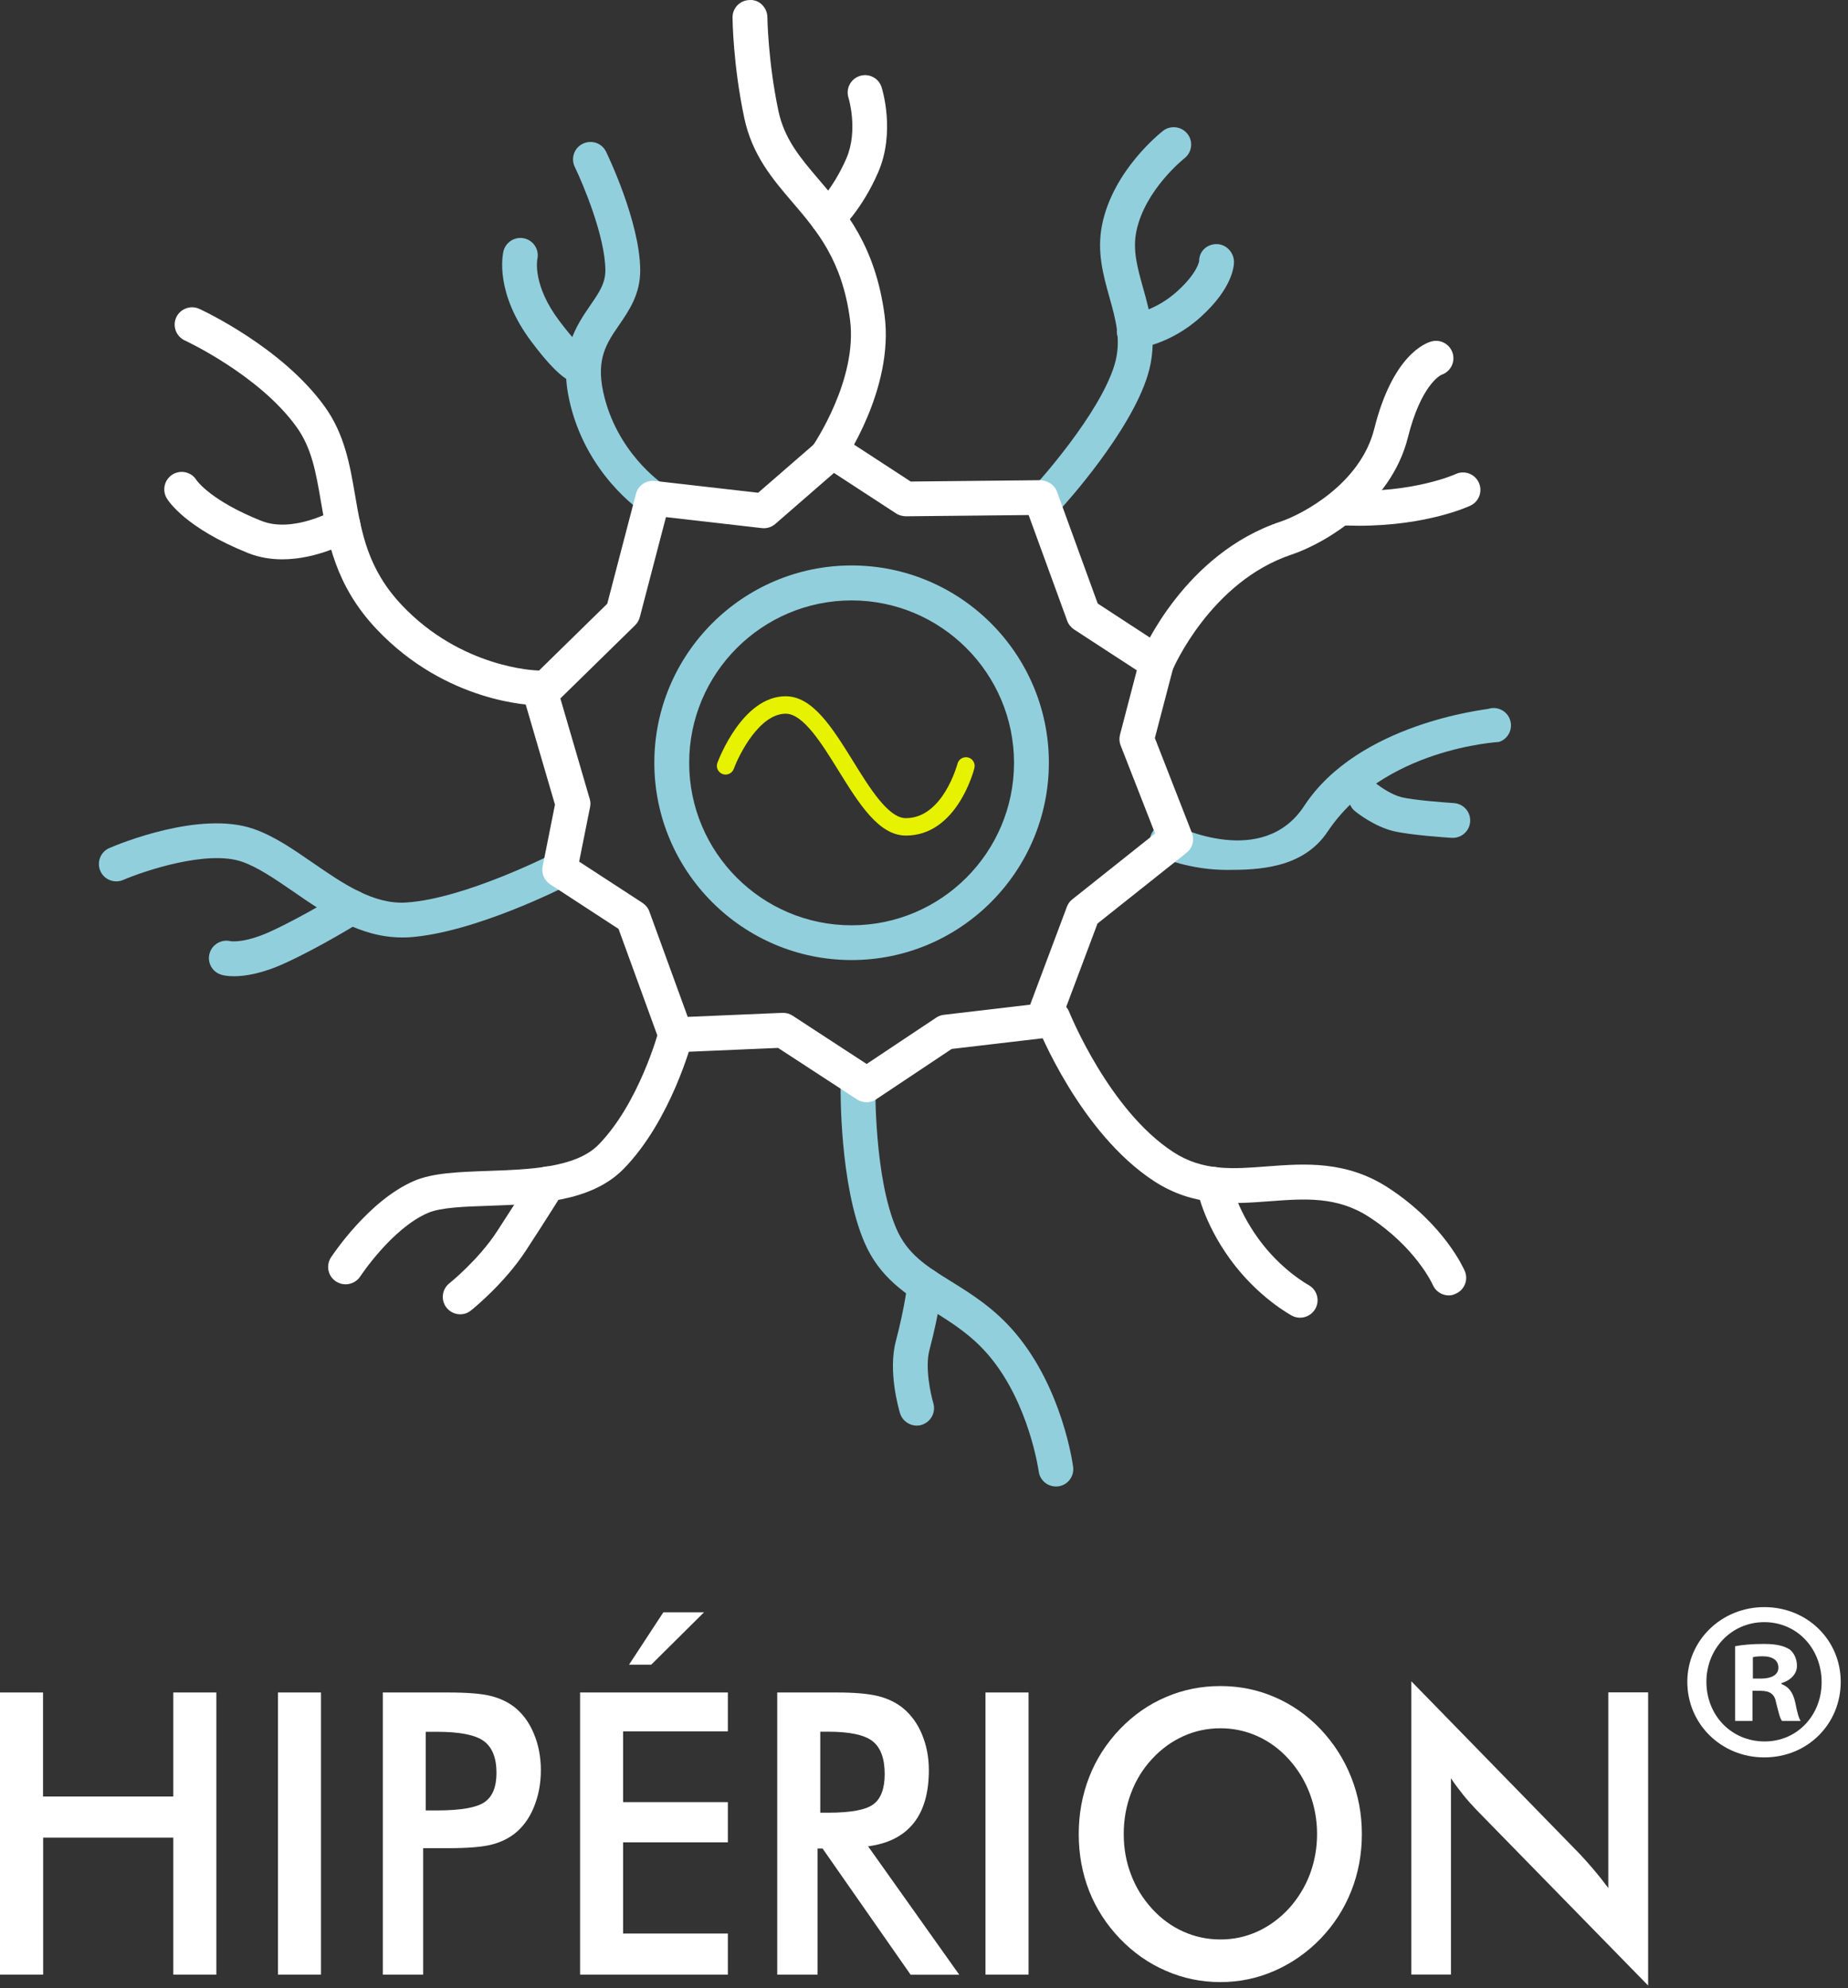 <svg width="132" height="142" viewBox="0 0 132 142" fill="none" xmlns="http://www.w3.org/2000/svg">
<rect x="0" y="0" width="132" height="142" fill="#333333" stroke="none"/>
<path d="M0 141.024V120.874H3.074V128.304H12.379V120.874H15.453V141.024H12.379V131.238H3.082V141.024H0Z" fill="white"/>
<path d="M19.854 141.024V120.874H22.928V141.024H19.854Z" fill="white"/>
<path d="M30.225 131.979V141.024H27.343V120.874H31.996C33.374 120.874 34.389 120.955 35.041 121.118C35.693 121.281 36.255 121.541 36.737 121.911C37.33 122.378 37.796 123.007 38.13 123.808C38.463 124.6 38.633 125.474 38.633 126.43C38.633 127.386 38.463 128.267 38.13 129.075C37.796 129.882 37.33 130.512 36.737 130.971C36.255 131.342 35.685 131.601 35.041 131.756C34.389 131.912 33.374 131.994 31.996 131.994H31.388H30.225V131.979ZM30.418 129.297H31.203C32.907 129.297 34.048 129.097 34.611 128.704C35.181 128.312 35.463 127.615 35.463 126.615C35.463 125.541 35.159 124.785 34.552 124.341C33.944 123.896 32.825 123.682 31.196 123.682H30.41V129.297H30.418Z" fill="white"/>
<path d="M41.434 141.024V120.874H51.99V123.652H44.508V128.704H51.99V131.579H44.508V138.09H51.99V141.024H41.434ZM44.931 118.888L47.383 115.147H50.287L46.516 118.888H44.931ZM44.931 118.888L47.383 115.147H50.287L46.516 118.888H44.931Z" fill="white"/>
<path d="M58.398 132.008V141.024H55.517V120.874H59.806C61.065 120.874 62.036 120.963 62.732 121.133C63.429 121.311 64.021 121.6 64.51 122C65.096 122.489 65.547 123.111 65.866 123.889C66.184 124.659 66.347 125.504 66.347 126.423C66.347 128.038 65.984 129.304 65.251 130.216C64.518 131.127 63.436 131.675 62.006 131.86L68.518 141.031H65.044L58.754 132.016H58.398V132.008ZM58.591 129.46H59.147C60.776 129.46 61.858 129.26 62.392 128.852C62.925 128.452 63.192 127.734 63.192 126.704C63.192 125.593 62.903 124.808 62.332 124.356C61.762 123.904 60.695 123.674 59.147 123.674H58.591V129.46Z" fill="white"/>
<path d="M70.392 141.024V120.874H73.467V141.024H70.392Z" fill="white"/>
<path d="M97.276 130.986C97.276 132.416 97.025 133.771 96.521 135.046C96.017 136.32 95.284 137.461 94.321 138.461C93.35 139.461 92.246 140.224 91.024 140.757C89.802 141.291 88.52 141.557 87.172 141.557C85.809 141.557 84.512 141.291 83.275 140.75C82.038 140.217 80.949 139.446 80.001 138.461C79.038 137.461 78.304 136.327 77.8 135.06C77.304 133.794 77.052 132.438 77.052 130.986C77.052 129.549 77.304 128.186 77.8 126.912C78.297 125.637 79.03 124.496 80.001 123.482C80.964 122.481 82.06 121.718 83.282 121.2C84.505 120.674 85.801 120.415 87.172 120.415C88.535 120.415 89.824 120.674 91.039 121.2C92.261 121.726 93.35 122.481 94.313 123.482C95.276 124.504 96.01 125.652 96.513 126.926C97.025 128.215 97.276 129.564 97.276 130.986ZM94.076 130.986C94.076 129.971 93.898 129.001 93.55 128.082C93.202 127.163 92.698 126.348 92.046 125.63C91.409 124.926 90.668 124.378 89.831 124C88.994 123.622 88.105 123.43 87.179 123.43C86.246 123.43 85.364 123.615 84.527 123.993C83.69 124.371 82.942 124.911 82.282 125.63C81.63 126.334 81.127 127.149 80.786 128.067C80.438 128.986 80.267 129.956 80.267 130.986C80.267 132.008 80.438 132.971 80.786 133.875C81.127 134.786 81.63 135.594 82.282 136.312C82.934 137.031 83.683 137.572 84.52 137.95C85.357 138.327 86.246 138.513 87.179 138.513C88.098 138.513 88.979 138.327 89.809 137.95C90.639 137.572 91.387 137.031 92.054 136.312C92.706 135.594 93.209 134.779 93.558 133.868C93.898 132.957 94.076 132.001 94.076 130.986Z" fill="white"/>
<path d="M100.81 141.024V120.074L112.826 132.394C113.152 132.742 113.486 133.112 113.819 133.505C114.152 133.897 114.508 134.342 114.878 134.838V120.867H117.723V141.802L105.463 129.26C105.137 128.919 104.818 128.564 104.514 128.186C104.211 127.808 103.914 127.415 103.64 127V141.017H100.81V141.024Z" fill="white"/>
<path d="M131.48 120.111C131.48 123.133 129.109 125.511 126.02 125.511C122.961 125.511 120.523 123.141 120.523 120.111C120.523 117.155 122.961 114.777 126.02 114.777C129.109 114.777 131.48 117.148 131.48 120.111ZM121.886 120.111C121.886 122.481 123.642 124.371 126.05 124.371C128.391 124.371 130.117 122.481 130.117 120.14C130.117 117.77 128.391 115.851 126.02 115.851C123.65 115.851 121.886 117.77 121.886 120.111ZM125.176 122.904H123.938V117.57C124.427 117.474 125.109 117.407 125.983 117.407C126.991 117.407 127.45 117.57 127.835 117.8C128.124 118.029 128.354 118.451 128.354 118.97C128.354 119.555 127.902 120.007 127.25 120.207V120.274C127.768 120.466 128.065 120.859 128.228 121.57C128.391 122.385 128.487 122.711 128.62 122.904H127.287C127.124 122.711 127.028 122.222 126.865 121.6C126.768 121.015 126.442 120.755 125.761 120.755H125.176V122.904ZM125.205 119.881H125.791C126.472 119.881 127.028 119.652 127.028 119.103C127.028 118.614 126.672 118.288 125.887 118.288C125.561 118.288 125.331 118.318 125.205 118.355V119.881Z" fill="white"/>
<path d="M82.623 48.57C82.46 48.57 82.297 48.541 82.142 48.474C81.512 48.207 81.208 47.481 81.475 46.852C81.601 46.555 84.594 39.54 91.476 37.251C93.002 36.739 97.173 34.561 98.158 30.635C99.477 25.368 101.803 24.501 102.255 24.383C102.914 24.205 103.596 24.605 103.773 25.264C103.944 25.909 103.581 26.561 102.959 26.768C102.847 26.82 101.492 27.538 100.566 31.235C99.358 36.073 94.602 38.821 92.261 39.606C86.475 41.532 83.794 47.748 83.771 47.815C83.564 48.289 83.105 48.57 82.623 48.57Z" fill="white"/>
<path d="M97.069 37.547C96.751 37.547 96.432 37.539 96.099 37.532C95.41 37.51 94.876 36.932 94.898 36.243C94.921 35.554 95.462 35.028 96.188 35.043C100.973 35.221 103.944 33.873 103.973 33.858C104.596 33.569 105.337 33.836 105.626 34.458C105.914 35.08 105.655 35.813 105.033 36.11C104.907 36.169 101.936 37.547 97.069 37.547Z" fill="white"/>
<path d="M87.646 62.127C85.016 62.127 83.016 61.268 82.868 61.201C82.238 60.92 81.957 60.186 82.238 59.564C82.519 58.934 83.253 58.653 83.875 58.934C84.09 59.023 90.202 62.068 93.158 57.556C97.04 51.63 106.152 50.674 106.292 50.63C106.944 50.415 107.648 50.763 107.863 51.415C108.078 52.067 107.729 52.771 107.078 52.986C107.04 53 98.825 53.415 94.824 59.401C93.054 62.046 89.831 62.127 87.646 62.127Z" fill="#92CFDD"/>
<path d="M103.773 59.838C103.744 59.838 103.722 59.838 103.692 59.838C103.388 59.816 100.707 59.645 99.506 59.349C98.158 59.016 96.928 58.053 96.795 57.941C96.262 57.512 96.173 56.727 96.61 56.193C97.04 55.66 97.825 55.571 98.358 56.008C98.61 56.208 99.41 56.764 100.106 56.934C100.936 57.141 103.092 57.304 103.848 57.356C104.537 57.401 105.055 57.986 105.011 58.675C104.974 59.327 104.425 59.838 103.773 59.838Z" fill="#92CFDD"/>
<path d="M74.948 36.651C74.652 36.651 74.348 36.539 74.111 36.325C73.608 35.865 73.57 35.073 74.03 34.569C74.074 34.517 78.519 29.62 79.601 26.079C80.127 24.36 79.697 22.842 79.245 21.227C78.801 19.634 78.334 17.982 78.719 16.063C79.504 12.144 82.927 9.463 83.075 9.344C83.616 8.922 84.401 9.025 84.823 9.566C85.246 10.107 85.142 10.885 84.601 11.307C84.564 11.337 81.764 13.559 81.164 16.545C80.897 17.878 81.245 19.115 81.645 20.553C82.149 22.345 82.719 24.383 81.979 26.798C80.734 30.872 76.06 36.021 75.859 36.243C75.623 36.517 75.289 36.651 74.948 36.651Z" fill="#92CFDD"/>
<path d="M81.016 24.901C80.379 24.901 79.838 24.412 79.778 23.768C79.719 23.086 80.223 22.479 80.904 22.419C80.912 22.419 82.519 22.234 84.112 20.782C85.535 19.486 85.653 18.656 85.653 18.649C85.646 17.96 86.194 17.441 86.883 17.434C86.883 17.434 86.89 17.434 86.898 17.434C87.579 17.434 88.135 18.019 88.142 18.701C88.142 18.997 88.046 20.567 85.786 22.619C83.542 24.657 81.223 24.886 81.119 24.894C81.09 24.901 81.053 24.901 81.016 24.901Z" fill="#92CFDD"/>
<path d="M59.065 33.813C58.821 33.813 58.569 33.739 58.354 33.591C57.791 33.198 57.65 32.42 58.043 31.858C58.072 31.813 61.28 27.139 60.717 22.842C60.162 18.597 58.354 16.493 56.613 14.456C55.191 12.796 53.724 11.078 53.161 8.418C52.361 4.64 52.324 1.395 52.324 1.254C52.316 0.565 52.865 0.01 53.554 0.002C54.235 -0.042 54.806 0.543 54.813 1.232C54.813 1.262 54.857 4.381 55.598 7.907C56.028 9.944 57.176 11.285 58.502 12.841C60.391 15.048 62.525 17.545 63.184 22.516C63.88 27.783 60.236 33.058 60.08 33.28C59.843 33.628 59.458 33.813 59.065 33.813Z" fill="white"/>
<path d="M59.124 16.819C58.791 16.819 58.458 16.686 58.213 16.419C57.746 15.915 57.776 15.13 58.28 14.663C58.287 14.656 59.517 13.478 60.458 11.307C61.317 9.314 60.614 7.003 60.606 6.981C60.399 6.329 60.762 5.633 61.414 5.425C62.066 5.218 62.762 5.573 62.969 6.225C63.014 6.359 63.969 9.433 62.732 12.293C61.577 14.967 60.028 16.419 59.962 16.478C59.724 16.708 59.421 16.819 59.124 16.819Z" fill="white"/>
<path d="M38.352 50.37C38.345 50.37 38.345 50.37 38.337 50.37C38.078 50.37 31.899 50.237 26.884 44.918C23.943 41.799 23.395 38.591 22.913 35.761C22.565 33.746 22.269 32.006 21.187 30.502C18.528 26.79 13.253 24.338 13.201 24.316C12.579 24.027 12.305 23.294 12.586 22.671C12.875 22.049 13.609 21.775 14.231 22.056C14.468 22.168 20.15 24.797 23.202 29.05C24.617 31.02 24.995 33.221 25.358 35.339C25.825 38.065 26.269 40.636 28.692 43.207C32.959 47.733 38.315 47.881 38.367 47.881C39.048 47.896 39.597 48.459 39.589 49.141C39.582 49.83 39.026 50.37 38.352 50.37Z" fill="white"/>
<path d="M20.158 39.947C19.365 39.947 18.543 39.821 17.75 39.51C13.261 37.717 12.031 35.791 11.905 35.576C11.557 34.984 11.757 34.221 12.349 33.873C12.935 33.532 13.683 33.717 14.039 34.295C14.09 34.369 15.098 35.776 18.669 37.199C20.921 38.102 23.847 36.443 23.877 36.428C24.469 36.087 25.232 36.288 25.573 36.88C25.914 37.473 25.714 38.228 25.121 38.577C25.003 38.651 22.736 39.947 20.158 39.947Z" fill="white"/>
<path d="M24.684 91.723C24.454 91.723 24.217 91.656 24.002 91.523C23.425 91.145 23.269 90.382 23.639 89.804C23.751 89.641 26.321 85.737 29.581 84.337C30.914 83.766 32.729 83.7 34.841 83.626C37.789 83.522 41.13 83.411 42.76 81.744C45.664 78.773 47.042 73.647 47.057 73.595C47.234 72.928 47.909 72.536 48.575 72.706C49.242 72.884 49.635 73.558 49.464 74.225C49.405 74.462 47.916 80.04 44.538 83.485C42.212 85.856 38.345 85.996 34.929 86.115C33.151 86.174 31.47 86.233 30.566 86.626C27.995 87.73 25.751 91.13 25.729 91.167C25.491 91.523 25.091 91.723 24.684 91.723Z" fill="white"/>
<path d="M32.87 93.864C32.507 93.864 32.144 93.701 31.899 93.397C31.47 92.864 31.559 92.078 32.099 91.649C32.122 91.634 34.174 89.982 35.5 87.945C36.819 85.922 38.085 83.892 38.085 83.892C38.448 83.307 39.219 83.129 39.797 83.5C40.382 83.863 40.552 84.633 40.189 85.211C40.189 85.211 38.908 87.263 37.574 89.3C36.019 91.686 33.737 93.516 33.64 93.59C33.418 93.775 33.144 93.864 32.87 93.864Z" fill="white"/>
<path d="M28.699 66.95C25.706 66.95 23.18 65.216 20.943 63.668C19.646 62.779 18.424 61.935 17.283 61.542C14.816 60.683 10.312 62.194 8.793 62.846C8.164 63.112 7.43 62.824 7.164 62.194C6.897 61.564 7.186 60.831 7.816 60.564C8.467 60.283 14.275 57.875 18.098 59.194C19.558 59.697 20.913 60.631 22.35 61.623C24.484 63.09 26.684 64.624 29.047 64.453C33.188 64.179 39.352 61.046 39.411 61.016C40.026 60.697 40.775 60.942 41.086 61.557C41.397 62.164 41.16 62.92 40.545 63.231C40.271 63.372 33.863 66.631 29.21 66.942C29.04 66.95 28.87 66.95 28.699 66.95Z" fill="#92CFDD"/>
<path d="M16.713 69.721C16.231 69.721 15.935 69.654 15.824 69.617C15.165 69.432 14.779 68.743 14.972 68.083C15.157 67.439 15.824 67.061 16.468 67.217C16.55 67.231 17.513 67.357 19.35 66.513C21.713 65.424 24.425 63.742 24.454 63.727C25.032 63.364 25.803 63.542 26.166 64.127C26.529 64.713 26.351 65.476 25.766 65.839C25.647 65.913 22.899 67.624 20.387 68.772C18.706 69.55 17.476 69.721 16.713 69.721Z" fill="#92CFDD"/>
<path d="M46.627 36.821C46.397 36.821 46.16 36.754 45.953 36.621C45.782 36.51 41.775 33.843 40.641 28.465C39.922 25.057 41.175 23.249 42.175 21.79C42.797 20.886 43.249 20.227 43.241 19.286C43.219 16.878 41.656 13.159 41.056 11.922C40.76 11.307 41.011 10.559 41.634 10.263C42.256 9.966 42.997 10.218 43.293 10.841C43.389 11.04 45.694 15.811 45.73 19.264C45.745 20.997 44.938 22.168 44.227 23.205C43.345 24.486 42.582 25.59 43.078 27.953C43.997 32.294 47.286 34.517 47.323 34.547C47.894 34.924 48.057 35.695 47.679 36.265C47.427 36.628 47.027 36.821 46.627 36.821Z" fill="#92CFDD"/>
<path d="M41.538 27.435C40.76 27.435 39.826 26.887 37.967 24.412C35.352 20.945 35.892 18.249 35.959 17.952C36.115 17.286 36.789 16.871 37.456 17.026C38.115 17.182 38.53 17.841 38.382 18.5C38.359 18.612 38.056 20.404 39.945 22.908C40.908 24.19 41.449 24.701 41.686 24.894C41.901 24.894 42.123 24.953 42.323 25.079C42.908 25.434 43.093 26.205 42.73 26.79C42.501 27.168 42.078 27.413 41.612 27.435C41.597 27.435 41.567 27.435 41.538 27.435ZM40.723 25.353C40.686 25.398 40.656 25.442 40.626 25.494C40.656 25.442 40.686 25.39 40.723 25.353Z" fill="#92CFDD"/>
<path d="M103.485 92.515C103.003 92.515 102.544 92.234 102.344 91.767C102.321 91.708 101.121 89.085 97.802 86.922C95.513 85.426 93.18 85.604 90.72 85.789C88.039 85.989 85.26 86.196 82.438 84.359C77.163 80.922 74.185 73.506 74.059 73.188C73.808 72.55 74.119 71.824 74.756 71.573C75.393 71.321 76.119 71.632 76.371 72.269C76.4 72.336 79.193 79.27 83.794 82.27C85.912 83.655 88.053 83.492 90.528 83.3C93.165 83.1 96.158 82.877 99.158 84.826C103.166 87.433 104.566 90.634 104.625 90.767C104.9 91.397 104.603 92.13 103.974 92.397C103.818 92.478 103.648 92.515 103.485 92.515Z" fill="white"/>
<path d="M92.861 94.108C92.661 94.108 92.461 94.064 92.276 93.96C92.18 93.908 89.824 92.634 87.861 89.922C85.89 87.204 85.498 84.885 85.483 84.789C85.372 84.115 85.831 83.47 86.513 83.359C87.187 83.255 87.831 83.707 87.942 84.389C87.942 84.403 88.283 86.255 89.883 88.463C91.513 90.715 93.439 91.752 93.454 91.767C94.061 92.093 94.291 92.841 93.965 93.449C93.735 93.871 93.306 94.108 92.861 94.108Z" fill="white"/>
<path d="M75.422 106.161C74.808 106.161 74.274 105.709 74.193 105.08C74.185 105.035 73.519 100.25 70.666 96.849C69.414 95.36 67.999 94.479 66.629 93.627C64.769 92.471 62.836 91.278 61.74 88.715C59.969 84.581 60.043 77.87 60.043 77.588C60.05 76.899 60.621 76.38 61.303 76.366C61.991 76.373 62.54 76.944 62.525 77.625C62.525 77.692 62.451 84.092 64.021 87.737C64.814 89.582 66.192 90.434 67.933 91.515C69.4 92.427 71.066 93.456 72.57 95.257C75.889 99.22 76.623 104.531 76.652 104.761C76.741 105.443 76.267 106.065 75.585 106.154C75.534 106.161 75.482 106.161 75.422 106.161Z" fill="#92CFDD"/>
<path d="M65.481 101.813C64.947 101.813 64.451 101.464 64.288 100.931C64.199 100.635 63.421 97.946 63.984 95.805C64.658 93.227 64.814 91.686 64.814 91.671C64.881 90.989 65.496 90.486 66.17 90.552C66.851 90.619 67.355 91.226 67.288 91.908C67.281 91.975 67.118 93.641 66.385 96.434C66.058 97.671 66.481 99.583 66.666 100.212C66.859 100.872 66.488 101.561 65.829 101.761C65.725 101.798 65.599 101.813 65.481 101.813Z" fill="#92CFDD"/>
<path d="M61.903 78.721C61.666 78.721 61.428 78.655 61.221 78.521L55.576 74.84L48.316 75.151C47.805 75.165 47.279 74.847 47.094 74.336L44.182 66.342L39.3 63.157C38.871 62.883 38.663 62.372 38.76 61.875L39.641 57.467L37.419 49.867C37.293 49.43 37.411 48.948 37.745 48.63L43.375 43.118L45.427 35.265C45.582 34.665 46.16 34.28 46.768 34.347L54.154 35.191L58.643 31.294C59.065 30.931 59.673 30.894 60.139 31.191L65.051 34.391L74.319 34.295C74.822 34.317 75.319 34.613 75.497 35.11L78.408 43.103L83.29 46.288C83.742 46.577 83.949 47.126 83.816 47.644L82.49 52.711L85.135 59.483C85.335 59.994 85.179 60.572 84.749 60.905L78.393 65.957L75.623 73.336C75.46 73.773 75.067 74.076 74.6 74.136L67.977 74.914L62.577 78.514C62.384 78.655 62.147 78.721 61.903 78.721ZM55.932 72.336C56.169 72.336 56.406 72.402 56.613 72.536L61.903 75.988L66.874 72.676C67.036 72.565 67.222 72.499 67.422 72.476L73.585 71.75L76.208 64.757C76.289 64.542 76.423 64.357 76.6 64.224L82.505 59.527L80.045 53.237C79.949 52.993 79.934 52.726 80.001 52.467L81.201 47.874L76.719 44.955C76.497 44.807 76.319 44.592 76.23 44.34L73.474 36.784L64.703 36.873C64.466 36.865 64.214 36.806 64.014 36.673L59.569 33.776L55.376 37.421C55.109 37.651 54.769 37.754 54.42 37.717L47.568 36.932L45.701 44.074C45.642 44.288 45.531 44.488 45.368 44.651L40.026 49.882L42.123 57.06C42.182 57.253 42.19 57.453 42.145 57.653L41.367 61.535L45.894 64.483C46.116 64.631 46.294 64.846 46.383 65.098L49.123 72.624L55.88 72.336C55.895 72.336 55.909 72.336 55.932 72.336Z" fill="white"/>
<path d="M60.828 68.565C53.065 68.565 46.738 62.246 46.738 54.474C46.738 46.711 53.057 40.384 60.828 40.384C68.6 40.384 74.919 46.703 74.919 54.474C74.911 62.246 68.592 68.565 60.828 68.565ZM60.828 42.881C54.435 42.881 49.227 48.081 49.227 54.482C49.227 60.883 54.428 66.083 60.828 66.083C67.229 66.083 72.43 60.875 72.43 54.482C72.43 48.089 67.222 42.881 60.828 42.881Z" fill="#92CFDD"/>
<path d="M64.71 59.675C62.769 59.675 61.369 57.416 59.888 55.03C58.71 53.126 57.376 50.971 56.124 50.971C54.272 50.971 52.82 53.815 52.413 54.912C52.294 55.23 51.939 55.401 51.613 55.282C51.294 55.163 51.124 54.808 51.242 54.482C51.316 54.289 53.02 49.726 56.117 49.726C58.058 49.726 59.458 51.985 60.94 54.371C62.117 56.275 63.451 58.431 64.703 58.431C67.362 58.431 68.377 54.586 68.392 54.549C68.474 54.215 68.814 54.015 69.148 54.097C69.481 54.178 69.681 54.519 69.6 54.852C69.555 55.052 68.34 59.675 64.71 59.675Z" fill="#E7F200"/>
</svg>
